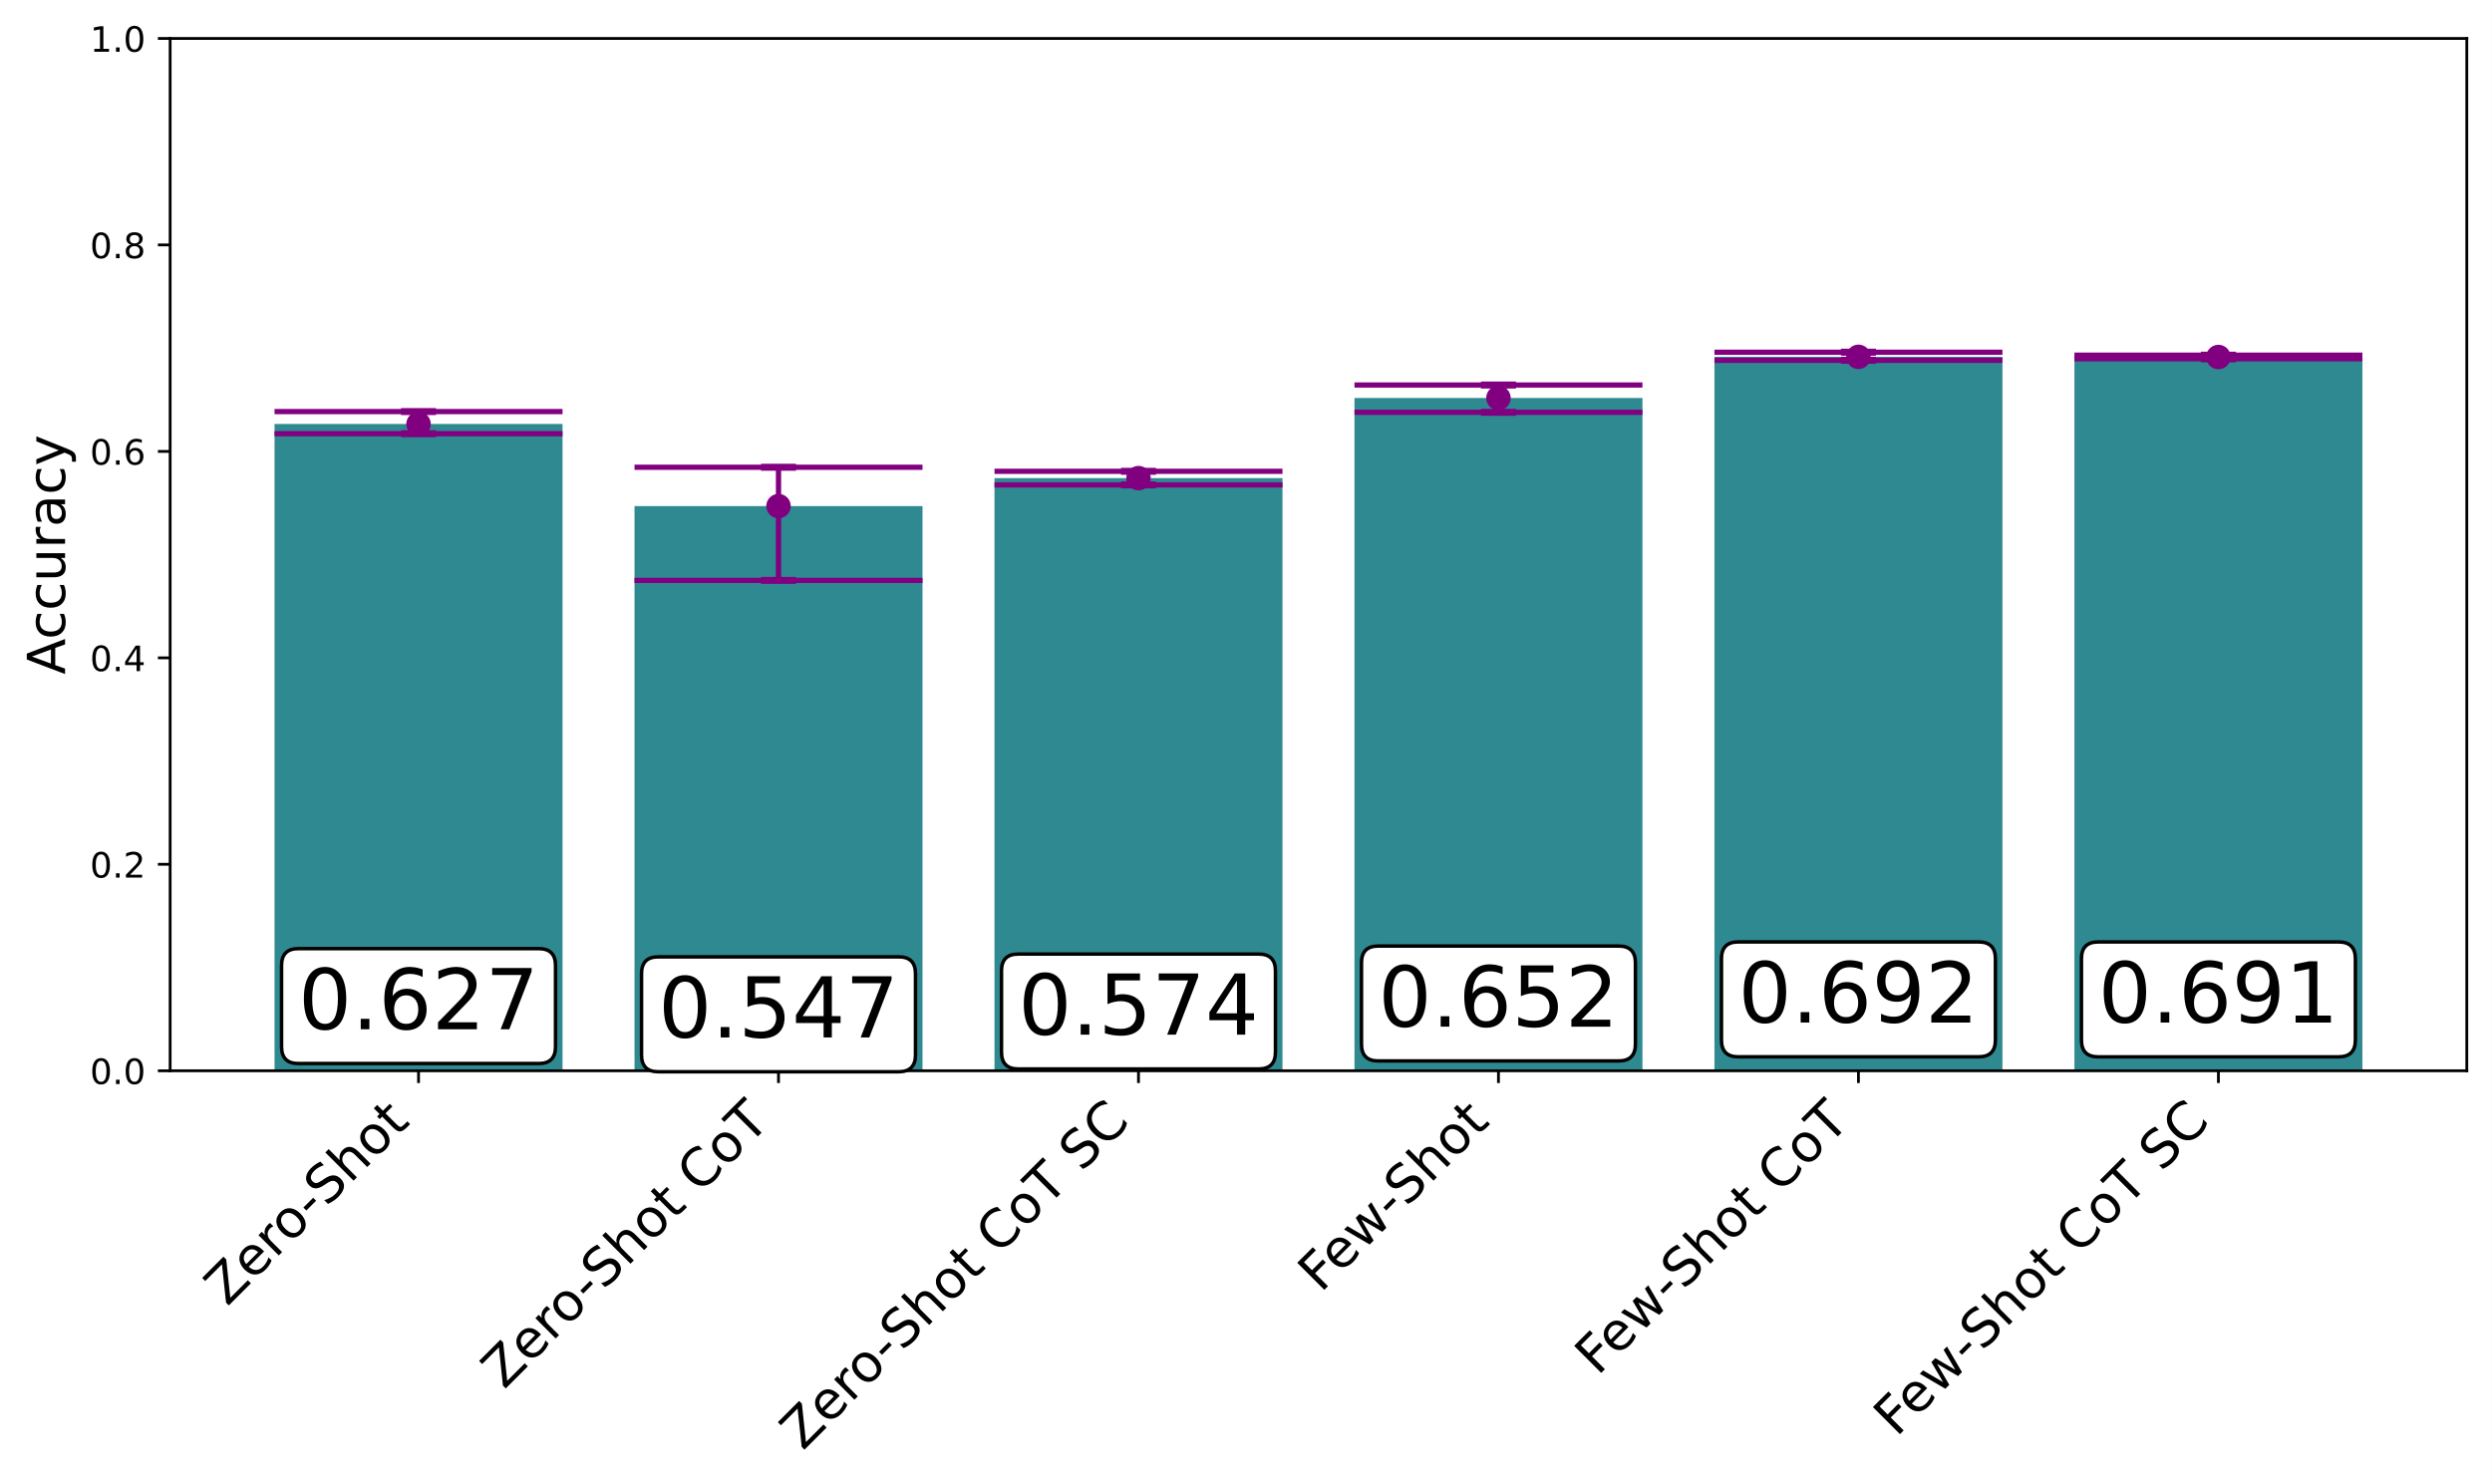 <?xml version="1.0" encoding="UTF-8"?>
<svg xmlns="http://www.w3.org/2000/svg" xmlns:xlink="http://www.w3.org/1999/xlink" width="712.127" height="424.214" viewBox="0 0 712.127 424.214">
<rect x="0" y="0" width="712.127" height="424.214" fill="#333333" stroke="none"/>
<defs>
<g>
<g id="glyph-0-0">
<path d="M -7.137 -8.328 L -1.062 -14.402 L -0.266 -13.609 L 0.902 -2.664 L 5.906 -7.668 L 6.789 -6.789 L 0.477 -0.477 L -0.316 -1.273 L -1.484 -12.219 L -6.258 -7.445 Z M -7.137 -8.328 "/>
</g>
<g id="glyph-0-1">
<path d="M 2.82 -9.102 L 3.289 -8.633 L -1.094 -4.254 C -0.391 -3.637 0.309 -3.32 1.008 -3.34 C 1.695 -3.352 2.355 -3.668 2.992 -4.305 C 3.352 -4.668 3.668 -5.07 3.926 -5.496 C 4.18 -5.918 4.391 -6.406 4.539 -6.938 L 5.441 -6.035 C 5.25 -5.547 5.016 -5.082 4.719 -4.656 C 4.422 -4.23 4.094 -3.82 3.734 -3.457 C 2.801 -2.523 1.805 -2.059 0.73 -2.047 C -0.34 -2.035 -1.336 -2.504 -2.258 -3.426 C -3.203 -4.371 -3.703 -5.379 -3.754 -6.449 C -3.797 -7.508 -3.383 -8.496 -2.516 -9.367 C -1.73 -10.152 -0.859 -10.512 0.094 -10.469 C 1.051 -10.406 1.961 -9.961 2.82 -9.102 Z M 1.59 -8.422 C 1.062 -8.93 0.5 -9.195 -0.094 -9.238 C -0.688 -9.258 -1.23 -9.035 -1.695 -8.57 C -2.227 -8.039 -2.492 -7.457 -2.516 -6.84 C -2.535 -6.227 -2.301 -5.609 -1.805 -5.027 Z M 1.59 -8.422 "/>
</g>
<g id="glyph-0-2">
<path d="M -0.551 -9.27 C -0.723 -9.227 -0.879 -9.152 -1.039 -9.059 C -1.188 -8.953 -1.348 -8.836 -1.496 -8.688 C -2.035 -8.145 -2.27 -7.551 -2.207 -6.914 C -2.152 -6.27 -1.793 -5.633 -1.137 -4.973 L 1.918 -1.918 L 0.965 -0.965 L -4.836 -6.766 L -3.883 -7.723 L -2.98 -6.82 C -3.141 -7.359 -3.141 -7.891 -2.992 -8.379 C -2.844 -8.867 -2.535 -9.344 -2.066 -9.812 C -2.004 -9.875 -1.918 -9.938 -1.836 -10.023 C -1.75 -10.086 -1.656 -10.16 -1.527 -10.246 Z M -0.551 -9.27 "/>
</g>
<g id="glyph-0-3">
<path d="M -1.887 -8.379 C -2.398 -7.871 -2.598 -7.266 -2.492 -6.566 C -2.387 -5.867 -1.992 -5.176 -1.305 -4.488 C -0.605 -3.785 0.074 -3.383 0.773 -3.277 C 1.473 -3.172 2.066 -3.383 2.59 -3.902 C 3.098 -4.414 3.309 -5.008 3.203 -5.707 C 3.098 -6.406 2.703 -7.098 2.004 -7.797 C 1.324 -8.477 0.625 -8.879 -0.074 -8.984 C -0.773 -9.09 -1.379 -8.887 -1.887 -8.379 Z M -2.695 -9.184 C -1.867 -10.012 -0.945 -10.383 0.062 -10.332 C 1.07 -10.258 2.059 -9.758 3.012 -8.805 C 3.969 -7.848 4.465 -6.863 4.527 -5.867 C 4.594 -4.848 4.211 -3.934 3.383 -3.109 C 2.547 -2.27 1.621 -1.879 0.613 -1.953 C -0.383 -2.016 -1.359 -2.523 -2.312 -3.48 C -3.266 -4.434 -3.777 -5.41 -3.852 -6.418 C -3.914 -7.414 -3.531 -8.348 -2.695 -9.184 Z M -2.695 -9.184 "/>
</g>
<g id="glyph-0-4">
<path d="M -2.812 -3.852 L -0.02 -6.641 L 0.828 -5.793 L -1.961 -3 Z M -2.812 -3.852 "/>
</g>
<g id="glyph-0-5">
<path d="M -1.805 -13.152 L -0.785 -12.133 C -1.379 -11.922 -1.887 -11.688 -2.332 -11.434 C -2.777 -11.156 -3.172 -10.871 -3.488 -10.555 C -4.062 -9.98 -4.391 -9.418 -4.488 -8.898 C -4.57 -8.367 -4.402 -7.902 -4 -7.5 C -3.66 -7.16 -3.297 -6.988 -2.918 -7.031 C -2.535 -7.055 -2.004 -7.309 -1.324 -7.773 L -0.562 -8.285 C 0.359 -8.91 1.199 -9.219 1.941 -9.219 C 2.695 -9.207 3.383 -8.898 4.008 -8.273 C 4.762 -7.52 5.07 -6.703 4.953 -5.824 C 4.824 -4.934 4.285 -4.008 3.32 -3.043 C 2.949 -2.672 2.516 -2.324 2.027 -1.984 C 1.539 -1.645 0.996 -1.336 0.391 -1.07 L -0.688 -2.152 C -0.02 -2.332 0.574 -2.566 1.094 -2.852 C 1.621 -3.129 2.078 -3.48 2.48 -3.883 C 3.074 -4.477 3.414 -5.047 3.512 -5.609 C 3.594 -6.164 3.438 -6.66 2.992 -7.105 C 2.609 -7.488 2.195 -7.668 1.75 -7.648 C 1.305 -7.625 0.766 -7.402 0.129 -6.98 L -0.637 -6.469 C -1.57 -5.832 -2.375 -5.516 -3.066 -5.504 C -3.742 -5.484 -4.371 -5.77 -4.965 -6.363 C -5.645 -7.043 -5.949 -7.816 -5.855 -8.699 C -5.77 -9.566 -5.305 -10.438 -4.453 -11.285 C -4.094 -11.645 -3.703 -11.977 -3.258 -12.293 C -2.82 -12.602 -2.332 -12.875 -1.805 -13.152 Z M -1.805 -13.152 "/>
</g>
<g id="glyph-0-6">
<path d="M 2.324 -9.324 L 5.824 -5.824 L 4.867 -4.867 L 1.398 -8.336 C 0.848 -8.887 0.328 -9.176 -0.16 -9.238 C -0.648 -9.301 -1.102 -9.121 -1.527 -8.699 C -2.047 -8.176 -2.281 -7.605 -2.25 -6.98 C -2.215 -6.352 -1.918 -5.758 -1.359 -5.195 L 1.918 -1.918 L 0.965 -0.965 L -7.098 -9.027 L -6.141 -9.98 L -2.98 -6.82 C -3.098 -7.383 -3.098 -7.914 -2.949 -8.402 C -2.812 -8.879 -2.547 -9.332 -2.141 -9.738 C -1.484 -10.395 -0.766 -10.691 -0.012 -10.617 C 0.742 -10.543 1.527 -10.117 2.324 -9.324 Z M 2.324 -9.324 "/>
</g>
<g id="glyph-0-7">
<path d="M -5.504 -9.387 L -3.859 -7.742 L -1.898 -9.703 L -1.156 -8.961 L -3.117 -7 L 0.031 -3.852 C 0.508 -3.371 0.879 -3.129 1.137 -3.129 C 1.398 -3.117 1.73 -3.32 2.133 -3.723 L 3.109 -4.699 L 3.902 -3.902 L 2.926 -2.926 C 2.184 -2.184 1.539 -1.812 0.988 -1.812 C 0.434 -1.812 -0.203 -2.176 -0.922 -2.895 L -4.074 -6.047 L -4.773 -5.348 L -5.516 -6.09 L -4.816 -6.789 L -6.461 -8.434 Z M -5.504 -9.387 "/>
</g>
<g id="glyph-0-8">
</g>
<g id="glyph-0-9">
<path d="M -0.309 -13.969 L 0.797 -12.867 C 0.117 -12.824 -0.5 -12.695 -1.07 -12.461 C -1.633 -12.219 -2.133 -11.891 -2.578 -11.445 C -3.469 -10.555 -3.871 -9.598 -3.797 -8.59 C -3.723 -7.582 -3.184 -6.574 -2.164 -5.559 C -1.145 -4.539 -0.129 -3.988 0.879 -3.914 C 1.887 -3.84 2.832 -4.254 3.723 -5.145 C 4.168 -5.59 4.508 -6.078 4.742 -6.648 C 4.984 -7.211 5.113 -7.828 5.145 -8.516 L 6.238 -7.426 C 6.121 -6.801 5.906 -6.227 5.621 -5.707 C 5.336 -5.188 4.965 -4.688 4.508 -4.23 C 3.34 -3.066 2.066 -2.492 0.68 -2.523 C -0.711 -2.555 -2.016 -3.203 -3.266 -4.453 C -4.508 -5.695 -5.156 -7 -5.195 -8.402 C -5.23 -9.789 -4.668 -11.074 -3.5 -12.238 C -3.035 -12.707 -2.535 -13.078 -2.016 -13.363 C -1.484 -13.641 -0.914 -13.852 -0.309 -13.969 Z M -0.309 -13.969 "/>
</g>
<g id="glyph-0-10">
<path d="M -7.754 -7.711 L -1.219 -14.246 L -0.34 -13.363 L -3.086 -10.617 L 3.766 -3.766 L 2.715 -2.715 L -4.137 -9.566 L -6.875 -6.832 Z M -7.754 -7.711 "/>
</g>
<g id="glyph-0-11">
<path d="M -6.691 -8.773 L -2.25 -13.215 L -1.367 -12.336 L -4.762 -8.941 L -2.48 -6.66 L 0.582 -9.727 L 1.465 -8.848 L -1.602 -5.781 L 2.09 -2.09 L 1.039 -1.039 Z M -6.691 -8.773 "/>
</g>
<g id="glyph-0-12">
<path d="M -5.355 -6.246 L -4.402 -7.203 L 1.316 -3.859 L -2.027 -9.578 L -0.902 -10.703 L 4.816 -7.359 L 1.473 -13.078 L 2.43 -14.031 L 6.715 -6.715 L 5.59 -5.59 L -0.414 -9.09 L 3.086 -3.086 L 1.961 -1.961 Z M -5.355 -6.246 "/>
</g>
<g id="glyph-1-0">
<path d="M 3.18 -6.641 C 2.672 -6.641 2.289 -6.391 2.031 -5.891 C 1.77 -5.391 1.648 -4.641 1.648 -3.641 C 1.648 -2.641 1.77 -1.891 2.031 -1.391 C 2.289 -0.891 2.672 -0.641 3.18 -0.641 C 3.691 -0.641 4.07 -0.891 4.328 -1.391 C 4.578 -1.891 4.711 -2.641 4.711 -3.641 C 4.711 -4.641 4.578 -5.391 4.328 -5.891 C 4.07 -6.391 3.691 -6.641 3.18 -6.641 Z M 3.18 -7.422 C 3.988 -7.422 4.609 -7.09 5.051 -6.449 C 5.48 -5.801 5.699 -4.859 5.699 -3.641 C 5.699 -2.41 5.48 -1.469 5.051 -0.828 C 4.609 -0.191 3.988 0.129 3.172 0.129 C 2.352 0.129 1.73 -0.191 1.301 -0.828 C 0.871 -1.469 0.66 -2.41 0.66 -3.641 C 0.66 -4.859 0.871 -5.801 1.301 -6.449 C 1.73 -7.09 2.359 -7.422 3.18 -7.422 Z M 3.18 -7.422 "/>
</g>
<g id="glyph-1-1">
<path d="M 1.07 -1.238 L 2.102 -1.238 L 2.102 0 L 1.07 0 Z M 1.07 -1.238 "/>
</g>
<g id="glyph-1-2">
<path d="M 1.922 -0.828 L 5.359 -0.828 L 5.359 0 L 0.73 0 L 0.73 -0.828 C 1.102 -1.211 1.609 -1.73 2.262 -2.391 C 2.898 -3.039 3.309 -3.461 3.48 -3.648 C 3.801 -4 4.02 -4.301 4.141 -4.551 C 4.262 -4.789 4.328 -5.039 4.328 -5.281 C 4.328 -5.66 4.191 -5.98 3.922 -6.219 C 3.648 -6.461 3.301 -6.59 2.859 -6.59 C 2.551 -6.59 2.219 -6.531 1.879 -6.43 C 1.539 -6.32 1.172 -6.16 0.781 -5.941 L 0.781 -6.941 C 1.18 -7.102 1.551 -7.219 1.891 -7.301 C 2.23 -7.379 2.551 -7.422 2.84 -7.422 C 3.59 -7.422 4.191 -7.23 4.641 -6.852 C 5.09 -6.469 5.32 -5.969 5.32 -5.34 C 5.32 -5.039 5.262 -4.75 5.148 -4.488 C 5.039 -4.219 4.84 -3.898 4.539 -3.539 C 4.461 -3.441 4.199 -3.172 3.762 -2.719 C 3.32 -2.27 2.711 -1.641 1.922 -0.828 Z M 1.922 -0.828 "/>
</g>
<g id="glyph-1-3">
<path d="M 3.781 -6.43 L 1.289 -2.539 L 3.781 -2.539 Z M 3.52 -7.289 L 4.762 -7.289 L 4.762 -2.539 L 5.801 -2.539 L 5.801 -1.719 L 4.762 -1.719 L 4.762 0 L 3.781 0 L 3.781 -1.719 L 0.488 -1.719 L 0.488 -2.672 Z M 3.52 -7.289 "/>
</g>
<g id="glyph-1-4">
<path d="M 3.301 -4.039 C 2.859 -4.039 2.512 -3.879 2.25 -3.578 C 1.988 -3.281 1.859 -2.859 1.859 -2.34 C 1.859 -1.809 1.988 -1.391 2.25 -1.09 C 2.512 -0.789 2.859 -0.641 3.301 -0.641 C 3.738 -0.641 4.09 -0.789 4.352 -1.09 C 4.609 -1.391 4.738 -1.809 4.738 -2.34 C 4.738 -2.859 4.609 -3.281 4.352 -3.578 C 4.09 -3.879 3.738 -4.039 3.301 -4.039 Z M 5.262 -7.129 L 5.262 -6.23 C 5.012 -6.352 4.762 -6.441 4.512 -6.5 C 4.25 -6.559 4 -6.59 3.762 -6.59 C 3.102 -6.59 2.602 -6.371 2.262 -5.93 C 1.922 -5.488 1.719 -4.82 1.68 -3.941 C 1.871 -4.219 2.109 -4.441 2.398 -4.59 C 2.691 -4.738 3.012 -4.82 3.359 -4.82 C 4.09 -4.82 4.672 -4.59 5.09 -4.148 C 5.512 -3.711 5.73 -3.102 5.73 -2.34 C 5.73 -1.59 5.5 -0.988 5.059 -0.539 C 4.621 -0.09 4.031 0.129 3.301 0.129 C 2.461 0.129 1.809 -0.191 1.371 -0.828 C 0.922 -1.469 0.699 -2.41 0.699 -3.641 C 0.699 -4.789 0.969 -5.711 1.52 -6.391 C 2.059 -7.07 2.801 -7.422 3.719 -7.422 C 3.961 -7.422 4.211 -7.391 4.469 -7.352 C 4.719 -7.301 4.98 -7.23 5.262 -7.129 Z M 5.262 -7.129 "/>
</g>
<g id="glyph-1-5">
<path d="M 3.18 -3.461 C 2.711 -3.461 2.34 -3.328 2.07 -3.078 C 1.801 -2.828 1.672 -2.488 1.672 -2.051 C 1.672 -1.609 1.801 -1.262 2.07 -1.012 C 2.34 -0.762 2.711 -0.641 3.18 -0.641 C 3.641 -0.641 4.012 -0.762 4.281 -1.02 C 4.551 -1.27 4.691 -1.609 4.691 -2.051 C 4.691 -2.488 4.551 -2.828 4.289 -3.078 C 4.02 -3.328 3.648 -3.461 3.18 -3.461 Z M 2.191 -3.879 C 1.77 -3.98 1.441 -4.18 1.199 -4.469 C 0.961 -4.762 0.852 -5.109 0.852 -5.531 C 0.852 -6.109 1.051 -6.57 1.469 -6.91 C 1.879 -7.25 2.449 -7.422 3.18 -7.422 C 3.898 -7.422 4.469 -7.25 4.891 -6.91 C 5.301 -6.57 5.512 -6.109 5.512 -5.531 C 5.512 -5.109 5.391 -4.762 5.148 -4.469 C 4.91 -4.18 4.59 -3.98 4.172 -3.879 C 4.641 -3.77 5.012 -3.551 5.281 -3.23 C 5.539 -2.91 5.68 -2.512 5.68 -2.051 C 5.68 -1.34 5.461 -0.801 5.031 -0.43 C 4.59 -0.051 3.969 0.129 3.172 0.129 C 2.371 0.129 1.75 -0.051 1.32 -0.43 C 0.891 -0.801 0.68 -1.34 0.68 -2.051 C 0.68 -2.512 0.809 -2.91 1.078 -3.23 C 1.34 -3.551 1.711 -3.77 2.191 -3.879 Z M 1.828 -5.441 C 1.828 -5.059 1.941 -4.762 2.18 -4.551 C 2.422 -4.34 2.75 -4.238 3.18 -4.238 C 3.602 -4.238 3.93 -4.34 4.172 -4.551 C 4.41 -4.762 4.531 -5.059 4.531 -5.441 C 4.531 -5.82 4.41 -6.109 4.172 -6.32 C 3.93 -6.531 3.602 -6.641 3.18 -6.641 C 2.75 -6.641 2.422 -6.531 2.18 -6.32 C 1.941 -6.109 1.828 -5.82 1.828 -5.441 Z M 1.828 -5.441 "/>
</g>
<g id="glyph-1-6">
<path d="M 1.238 -0.828 L 2.852 -0.828 L 2.852 -6.391 L 1.102 -6.039 L 1.102 -6.941 L 2.84 -7.289 L 3.828 -7.289 L 3.828 -0.828 L 5.441 -0.828 L 5.441 0 L 1.238 0 Z M 1.238 -0.828 "/>
</g>
<g id="glyph-2-0">
<path d="M -9.48 -5.129 L -4.035 -3.121 L -4.035 -7.141 Z M -10.934 -4.289 L -10.934 -5.969 L 0 -10.141 L 0 -8.594 L -2.805 -7.605 L -2.805 -2.672 L 0 -1.68 L 0 -0.121 Z M -10.934 -4.289 "/>
</g>
<g id="glyph-2-1">
<path d="M -7.891 -7.32 L -6.629 -7.32 C -6.84 -6.93 -6.988 -6.555 -7.094 -6.164 C -7.199 -5.773 -7.262 -5.398 -7.262 -5.012 C -7.262 -4.141 -6.977 -3.449 -6.422 -2.969 C -5.863 -2.488 -5.086 -2.25 -4.094 -2.25 C -3.09 -2.25 -2.309 -2.488 -1.754 -2.969 C -1.199 -3.449 -0.93 -4.141 -0.93 -5.012 C -0.93 -5.398 -0.977 -5.773 -1.078 -6.164 C -1.184 -6.555 -1.352 -6.93 -1.559 -7.32 L -0.316 -7.32 C -0.137 -6.93 0 -6.539 0.074 -6.148 C 0.148 -5.746 0.195 -5.309 0.195 -4.859 C 0.195 -3.629 -0.18 -2.641 -0.961 -1.922 C -1.727 -1.184 -2.773 -0.824 -4.094 -0.824 C -5.43 -0.824 -6.48 -1.184 -7.246 -1.922 C -8.012 -2.656 -8.398 -3.66 -8.398 -4.949 C -8.398 -5.371 -8.355 -5.773 -8.266 -6.164 C -8.176 -6.555 -8.055 -6.945 -7.891 -7.32 Z M -7.891 -7.32 "/>
</g>
<g id="glyph-2-2">
<path d="M -3.238 -1.273 L -8.203 -1.273 L -8.203 -2.625 L -3.285 -2.625 C -2.504 -2.625 -1.934 -2.773 -1.547 -3.074 C -1.156 -3.375 -0.961 -3.824 -0.961 -4.441 C -0.961 -5.16 -1.184 -5.746 -1.648 -6.164 C -2.113 -6.586 -2.746 -6.797 -3.555 -6.797 L -8.203 -6.797 L -8.203 -8.145 L 0 -8.145 L 0 -6.797 L -1.262 -6.797 C -0.75 -6.465 -0.391 -6.074 -0.148 -5.656 C 0.074 -5.219 0.195 -4.727 0.195 -4.156 C 0.195 -3.211 -0.09 -2.488 -0.676 -2.012 C -1.246 -1.516 -2.102 -1.273 -3.238 -1.273 Z M -8.398 -4.664 Z M -8.398 -4.664 "/>
</g>
<g id="glyph-2-3">
<path d="M -6.945 -6.164 C -7.035 -6.016 -7.094 -5.852 -7.141 -5.672 C -7.172 -5.488 -7.199 -5.297 -7.199 -5.086 C -7.199 -4.32 -6.945 -3.734 -6.449 -3.328 C -5.953 -2.91 -5.25 -2.715 -4.32 -2.715 L 0 -2.715 L 0 -1.363 L -8.203 -1.363 L -8.203 -2.715 L -6.93 -2.715 C -7.426 -2.984 -7.801 -3.359 -8.039 -3.809 C -8.281 -4.262 -8.398 -4.816 -8.398 -5.477 C -8.398 -5.566 -8.387 -5.672 -8.387 -5.789 C -8.371 -5.895 -8.355 -6.016 -8.324 -6.164 Z M -6.945 -6.164 "/>
</g>
<g id="glyph-2-4">
<path d="M -4.125 -5.145 C -4.125 -4.051 -3.988 -3.301 -3.75 -2.879 C -3.496 -2.461 -3.074 -2.25 -2.477 -2.25 C -1.996 -2.25 -1.605 -2.398 -1.336 -2.715 C -1.051 -3.031 -0.914 -3.465 -0.914 -4.004 C -0.914 -4.754 -1.172 -5.355 -1.711 -5.805 C -2.234 -6.254 -2.941 -6.48 -3.824 -6.48 L -4.125 -6.48 Z M -4.68 -7.828 L 0 -7.828 L 0 -6.48 L -1.246 -6.48 C -0.734 -6.164 -0.375 -5.773 -0.148 -5.324 C 0.074 -4.875 0.195 -4.305 0.195 -3.645 C 0.195 -2.805 -0.031 -2.129 -0.496 -1.637 C -0.961 -1.141 -1.59 -0.898 -2.387 -0.898 C -3.301 -0.898 -3.988 -1.199 -4.469 -1.828 C -4.934 -2.445 -5.176 -3.359 -5.176 -4.59 L -5.176 -6.48 L -5.309 -6.48 C -5.926 -6.48 -6.406 -6.27 -6.75 -5.863 C -7.078 -5.461 -7.262 -4.891 -7.262 -4.156 C -7.262 -3.676 -7.199 -3.227 -7.078 -2.773 C -6.961 -2.324 -6.797 -1.906 -6.586 -1.5 L -7.828 -1.5 C -8.012 -1.98 -8.16 -2.461 -8.25 -2.926 C -8.34 -3.391 -8.398 -3.84 -8.398 -4.289 C -8.398 -5.477 -8.086 -6.359 -7.469 -6.945 C -6.855 -7.531 -5.926 -7.828 -4.68 -7.828 Z M -4.68 -7.828 "/>
</g>
<g id="glyph-2-5">
<path d="M 0.75 -4.828 C 1.711 -4.441 2.355 -4.066 2.656 -3.703 C 2.953 -3.344 3.105 -2.863 3.105 -2.266 L 3.105 -1.184 L 1.98 -1.184 L 1.98 -1.98 C 1.98 -2.34 1.891 -2.625 1.711 -2.836 C 1.531 -3.047 1.125 -3.27 0.465 -3.523 L -0.137 -3.766 L -8.203 -0.449 L -8.203 -1.875 L -1.785 -4.441 L -8.203 -7.004 L -8.203 -8.43 Z M 0.75 -4.828 "/>
</g>
<g id="glyph-3-0">
<path d="M 7.633 -15.938 C 6.406 -15.938 5.496 -15.336 4.871 -14.137 C 4.246 -12.938 3.961 -11.137 3.961 -8.734 C 3.961 -6.336 4.246 -4.535 4.871 -3.336 C 5.496 -2.137 6.406 -1.535 7.633 -1.535 C 8.855 -1.535 9.77 -2.137 10.391 -3.336 C 10.992 -4.535 11.305 -6.336 11.305 -8.734 C 11.305 -11.137 10.992 -12.938 10.391 -14.137 C 9.77 -15.336 8.855 -15.938 7.633 -15.938 Z M 7.633 -17.809 C 9.574 -17.809 11.062 -17.016 12.121 -15.48 C 13.152 -13.922 13.68 -11.664 13.68 -8.734 C 13.68 -5.785 13.152 -3.527 12.121 -1.992 C 11.062 -0.457 9.574 0.312 7.609 0.312 C 5.641 0.312 4.152 -0.457 3.121 -1.992 C 2.09 -3.527 1.586 -5.785 1.586 -8.734 C 1.586 -11.664 2.09 -13.922 3.121 -15.48 C 4.152 -17.016 5.664 -17.809 7.633 -17.809 Z M 7.633 -17.809 "/>
</g>
<g id="glyph-3-1">
<path d="M 2.566 -2.977 L 5.039 -2.977 L 5.039 0 L 2.566 0 Z M 2.566 -2.977 "/>
</g>
<g id="glyph-3-2">
<path d="M 7.922 -9.695 C 6.863 -9.695 6.023 -9.312 5.398 -8.594 C 4.777 -7.871 4.465 -6.863 4.465 -5.617 C 4.465 -4.344 4.777 -3.336 5.398 -2.617 C 6.023 -1.895 6.863 -1.535 7.922 -1.535 C 8.977 -1.535 9.816 -1.895 10.441 -2.617 C 11.062 -3.336 11.375 -4.344 11.375 -5.617 C 11.375 -6.863 11.062 -7.871 10.441 -8.594 C 9.816 -9.312 8.977 -9.695 7.922 -9.695 Z M 12.625 -17.113 L 12.625 -14.953 C 12.023 -15.238 11.426 -15.457 10.824 -15.602 C 10.199 -15.742 9.602 -15.816 9.023 -15.816 C 7.441 -15.816 6.238 -15.289 5.426 -14.23 C 4.609 -13.176 4.129 -11.566 4.031 -9.457 C 4.488 -10.129 5.062 -10.656 5.762 -11.016 C 6.457 -11.375 7.223 -11.566 8.062 -11.566 C 9.816 -11.566 11.207 -11.016 12.215 -9.961 C 13.223 -8.902 13.754 -7.441 13.754 -5.617 C 13.754 -3.816 13.199 -2.375 12.145 -1.297 C 11.09 -0.215 9.672 0.312 7.922 0.312 C 5.902 0.312 4.344 -0.457 3.289 -1.992 C 2.207 -3.527 1.68 -5.785 1.68 -8.734 C 1.68 -11.496 2.328 -13.703 3.648 -15.336 C 4.945 -16.969 6.719 -17.809 8.93 -17.809 C 9.504 -17.809 10.105 -17.734 10.727 -17.641 C 11.328 -17.52 11.953 -17.352 12.625 -17.113 Z M 12.625 -17.113 "/>
</g>
<g id="glyph-3-3">
<path d="M 4.609 -1.992 L 12.863 -1.992 L 12.863 0 L 1.754 0 L 1.754 -1.992 C 2.641 -2.902 3.863 -4.152 5.426 -5.734 C 6.961 -7.297 7.945 -8.305 8.352 -8.762 C 9.121 -9.602 9.648 -10.32 9.938 -10.922 C 10.223 -11.496 10.391 -12.098 10.391 -12.672 C 10.391 -13.586 10.055 -14.352 9.406 -14.93 C 8.762 -15.504 7.922 -15.816 6.863 -15.816 C 6.121 -15.816 5.328 -15.672 4.512 -15.434 C 3.695 -15.168 2.809 -14.785 1.871 -14.258 L 1.871 -16.656 C 2.832 -17.039 3.719 -17.328 4.535 -17.52 C 5.352 -17.711 6.121 -17.809 6.816 -17.809 C 8.617 -17.809 10.055 -17.352 11.137 -16.441 C 12.215 -15.527 12.77 -14.328 12.77 -12.816 C 12.77 -12.098 12.625 -11.398 12.359 -10.777 C 12.098 -10.129 11.617 -9.359 10.895 -8.496 C 10.703 -8.258 10.078 -7.609 9.023 -6.527 C 7.969 -5.449 6.504 -3.938 4.609 -1.992 Z M 4.609 -1.992 "/>
</g>
<g id="glyph-3-4">
<path d="M 1.969 -17.496 L 13.223 -17.496 L 13.223 -16.488 L 6.863 0 L 4.391 0 L 10.367 -15.504 L 1.969 -15.504 Z M 1.969 -17.496 "/>
</g>
<g id="glyph-3-5">
<path d="M 2.594 -17.496 L 11.879 -17.496 L 11.879 -15.504 L 4.754 -15.504 L 4.754 -11.207 C 5.09 -11.328 5.449 -11.426 5.785 -11.473 C 6.121 -11.52 6.48 -11.566 6.816 -11.566 C 8.762 -11.566 10.297 -11.016 11.449 -9.961 C 12.602 -8.879 13.176 -7.441 13.176 -5.617 C 13.176 -3.719 12.574 -2.258 11.398 -1.223 C 10.223 -0.191 8.566 0.312 6.457 0.312 C 5.711 0.312 4.969 0.238 4.199 0.145 C 3.434 0.023 2.664 -0.145 1.848 -0.406 L 1.848 -2.785 C 2.543 -2.398 3.266 -2.113 4.031 -1.922 C 4.777 -1.727 5.566 -1.656 6.406 -1.656 C 7.754 -1.656 8.832 -1.992 9.625 -2.711 C 10.391 -3.434 10.801 -4.391 10.801 -5.617 C 10.801 -6.816 10.391 -7.777 9.625 -8.496 C 8.832 -9.215 7.754 -9.574 6.406 -9.574 C 5.785 -9.574 5.137 -9.504 4.512 -9.359 C 3.887 -9.215 3.238 -9 2.594 -8.711 Z M 2.594 -17.496 "/>
</g>
<g id="glyph-3-6">
<path d="M 9.07 -15.434 L 3.098 -6.098 L 9.07 -6.098 Z M 8.449 -17.496 L 11.426 -17.496 L 11.426 -6.098 L 13.922 -6.098 L 13.922 -4.129 L 11.426 -4.129 L 11.426 0 L 9.07 0 L 9.07 -4.129 L 1.176 -4.129 L 1.176 -6.406 Z M 8.449 -17.496 "/>
</g>
<g id="glyph-3-7">
<path d="M 2.641 -0.359 L 2.641 -2.52 C 3.215 -2.23 3.816 -2.016 4.441 -1.871 C 5.039 -1.727 5.641 -1.656 6.238 -1.656 C 7.777 -1.656 8.977 -2.16 9.793 -3.215 C 10.609 -4.273 11.09 -5.855 11.23 -8.016 C 10.754 -7.344 10.176 -6.816 9.504 -6.457 C 8.809 -6.098 8.039 -5.93 7.199 -5.93 C 5.426 -5.93 4.031 -6.457 3.023 -7.512 C 2.016 -8.566 1.512 -10.008 1.512 -11.855 C 1.512 -13.633 2.039 -15.07 3.098 -16.176 C 4.152 -17.258 5.566 -17.809 7.344 -17.809 C 9.359 -17.809 10.922 -17.016 11.977 -15.48 C 13.031 -13.922 13.586 -11.664 13.586 -8.734 C 13.586 -5.953 12.91 -3.77 11.617 -2.137 C 10.297 -0.504 8.543 0.312 6.336 0.312 C 5.734 0.312 5.137 0.238 4.535 0.145 C 3.91 0.047 3.289 -0.121 2.641 -0.359 Z M 7.344 -7.777 C 8.398 -7.777 9.238 -8.137 9.863 -8.855 C 10.488 -9.574 10.801 -10.586 10.801 -11.855 C 10.801 -13.105 10.488 -14.113 9.863 -14.832 C 9.238 -15.551 8.398 -15.938 7.344 -15.938 C 6.289 -15.938 5.449 -15.551 4.824 -14.832 C 4.199 -14.113 3.887 -13.105 3.887 -11.855 C 3.887 -10.586 4.199 -9.574 4.824 -8.855 C 5.449 -8.137 6.289 -7.777 7.344 -7.777 Z M 7.344 -7.777 "/>
</g>
<g id="glyph-3-8">
<path d="M 2.977 -1.992 L 6.84 -1.992 L 6.84 -15.336 L 2.641 -14.496 L 2.641 -16.656 L 6.816 -17.496 L 9.191 -17.496 L 9.191 -1.992 L 13.055 -1.992 L 13.055 0 L 2.977 0 Z M 2.977 -1.992 "/>
</g>
</g>
<clipPath id="clip-0">
<path clip-rule="nonzero" d="M 0 0 L 712.125 0 L 712.125 424.215 L 0 424.215 Z M 0 0 "/>
</clipPath>
<clipPath id="clip-1">
<path clip-rule="nonzero" d="M 78 121 L 161 121 L 161 306.035 L 78 306.035 Z M 78 121 "/>
</clipPath>
<clipPath id="clip-2">
<path clip-rule="nonzero" d="M 181 144 L 264 144 L 264 306.035 L 181 306.035 Z M 181 144 "/>
</clipPath>
<clipPath id="clip-3">
<path clip-rule="nonzero" d="M 284 136 L 367 136 L 367 306.035 L 284 306.035 Z M 284 136 "/>
</clipPath>
<clipPath id="clip-4">
<path clip-rule="nonzero" d="M 387 113 L 470 113 L 470 306.035 L 387 306.035 Z M 387 113 "/>
</clipPath>
<clipPath id="clip-5">
<path clip-rule="nonzero" d="M 489 101 L 573 101 L 573 306.035 L 489 306.035 Z M 489 101 "/>
</clipPath>
<clipPath id="clip-6">
<path clip-rule="nonzero" d="M 592 102 L 676 102 L 676 306.035 L 592 306.035 Z M 592 102 "/>
</clipPath>
</defs>
<g clip-path="url(#clip-0)">
<path fill-rule="nonzero" fill="rgb(100%, 100%, 100%)" fill-opacity="1" d="M 0 424.215 L 712.125 424.215 L 712.125 0 L 0 0 Z M 0 424.215 "/>
</g>
<path fill-rule="nonzero" fill="rgb(100%, 100%, 100%)" fill-opacity="1" d="M 48.621 306.035 L 704.926 306.035 L 704.926 10.996 L 48.621 10.996 Z M 48.621 306.035 "/>
<g clip-path="url(#clip-1)">
<path fill-rule="nonzero" fill="rgb(18.039%, 53.725%, 56.862%)" fill-opacity="1" d="M 78.453 306.035 L 160.75 306.035 L 160.75 121.18 L 78.453 121.18 Z M 78.453 306.035 "/>
</g>
<g clip-path="url(#clip-2)">
<path fill-rule="nonzero" fill="rgb(18.039%, 53.725%, 56.862%)" fill-opacity="1" d="M 181.324 306.035 L 263.617 306.035 L 263.617 144.648 L 181.324 144.648 Z M 181.324 306.035 "/>
</g>
<g clip-path="url(#clip-3)">
<path fill-rule="nonzero" fill="rgb(18.039%, 53.725%, 56.862%)" fill-opacity="1" d="M 284.191 306.035 L 366.488 306.035 L 366.488 136.652 L 284.191 136.652 Z M 284.191 306.035 "/>
</g>
<g clip-path="url(#clip-4)">
<path fill-rule="nonzero" fill="rgb(18.039%, 53.725%, 56.862%)" fill-opacity="1" d="M 387.062 306.035 L 469.355 306.035 L 469.355 113.75 L 387.062 113.75 Z M 387.062 306.035 "/>
</g>
<g clip-path="url(#clip-5)">
<path fill-rule="nonzero" fill="rgb(18.039%, 53.725%, 56.862%)" fill-opacity="1" d="M 489.93 306.035 L 572.227 306.035 L 572.227 101.984 L 489.93 101.984 Z M 489.93 306.035 "/>
</g>
<g clip-path="url(#clip-6)">
<path fill-rule="nonzero" fill="rgb(18.039%, 53.725%, 56.862%)" fill-opacity="1" d="M 592.801 306.035 L 675.094 306.035 L 675.094 102.039 L 592.801 102.039 Z M 592.801 306.035 "/>
</g>
<path fill="none" stroke-width="0.8" stroke-linecap="butt" stroke-linejoin="round" stroke="rgb(0%, 0%, 0%)" stroke-opacity="1" stroke-miterlimit="10" d="M 119.602 118.179 L 119.602 114.679 " transform="matrix(1, 0, 0, -1, 0, 424.214)"/>
<g fill="rgb(0%, 0%, 0%)" fill-opacity="1">
<use xlink:href="#glyph-0-0" x="64.911" y="373.571"/>
<use xlink:href="#glyph-0-1" x="72.177" y="366.306"/>
<use xlink:href="#glyph-0-2" x="78.7" y="359.782"/>
</g>
<g fill="rgb(0%, 0%, 0%)" fill-opacity="1">
<use xlink:href="#glyph-0-3" x="82.827" y="355.655"/>
</g>
<g fill="rgb(0%, 0%, 0%)" fill-opacity="1">
<use xlink:href="#glyph-0-4" x="89.506" y="348.976"/>
<use xlink:href="#glyph-0-5" x="93.335" y="345.147"/>
<use xlink:href="#glyph-0-6" x="100.07" y="338.412"/>
<use xlink:href="#glyph-0-3" x="106.795" y="331.687"/>
<use xlink:href="#glyph-0-7" x="113.286" y="325.196"/>
</g>
<path fill="none" stroke-width="0.8" stroke-linecap="butt" stroke-linejoin="round" stroke="rgb(0%, 0%, 0%)" stroke-opacity="1" stroke-miterlimit="10" d="M 222.469 118.179 L 222.469 114.679 " transform="matrix(1, 0, 0, -1, 0, 424.214)"/>
<g fill="rgb(0%, 0%, 0%)" fill-opacity="1">
<use xlink:href="#glyph-0-0" x="144.048" y="397.303"/>
<use xlink:href="#glyph-0-1" x="151.314" y="390.038"/>
<use xlink:href="#glyph-0-2" x="157.837" y="383.515"/>
</g>
<g fill="rgb(0%, 0%, 0%)" fill-opacity="1">
<use xlink:href="#glyph-0-3" x="161.964" y="379.387"/>
</g>
<g fill="rgb(0%, 0%, 0%)" fill-opacity="1">
<use xlink:href="#glyph-0-4" x="168.643" y="372.708"/>
<use xlink:href="#glyph-0-5" x="172.472" y="368.879"/>
<use xlink:href="#glyph-0-6" x="179.207" y="362.144"/>
<use xlink:href="#glyph-0-3" x="185.932" y="355.42"/>
<use xlink:href="#glyph-0-7" x="192.423" y="348.928"/>
<use xlink:href="#glyph-0-8" x="196.581" y="344.771"/>
<use xlink:href="#glyph-0-9" x="199.954" y="341.398"/>
<use xlink:href="#glyph-0-3" x="207.357" y="333.994"/>
<use xlink:href="#glyph-0-10" x="213.848" y="327.503"/>
</g>
<path fill="none" stroke-width="0.8" stroke-linecap="butt" stroke-linejoin="round" stroke="rgb(0%, 0%, 0%)" stroke-opacity="1" stroke-miterlimit="10" d="M 325.34 118.179 L 325.34 114.679 " transform="matrix(1, 0, 0, -1, 0, 424.214)"/>
<g fill="rgb(0%, 0%, 0%)" fill-opacity="1">
<use xlink:href="#glyph-0-0" x="229.416" y="414.804"/>
<use xlink:href="#glyph-0-1" x="236.682" y="407.539"/>
<use xlink:href="#glyph-0-2" x="243.205" y="401.016"/>
</g>
<g fill="rgb(0%, 0%, 0%)" fill-opacity="1">
<use xlink:href="#glyph-0-3" x="247.332" y="396.888"/>
</g>
<g fill="rgb(0%, 0%, 0%)" fill-opacity="1">
<use xlink:href="#glyph-0-4" x="254.011" y="390.209"/>
<use xlink:href="#glyph-0-5" x="257.84" y="386.38"/>
<use xlink:href="#glyph-0-6" x="264.575" y="379.645"/>
<use xlink:href="#glyph-0-3" x="271.3" y="372.921"/>
<use xlink:href="#glyph-0-7" x="277.791" y="366.429"/>
<use xlink:href="#glyph-0-8" x="281.949" y="362.271"/>
<use xlink:href="#glyph-0-9" x="285.322" y="358.899"/>
<use xlink:href="#glyph-0-3" x="292.725" y="351.495"/>
<use xlink:href="#glyph-0-10" x="299.217" y="345.004"/>
<use xlink:href="#glyph-0-8" x="305.697" y="338.523"/>
<use xlink:href="#glyph-0-5" x="309.07" y="335.15"/>
<use xlink:href="#glyph-0-9" x="315.805" y="328.415"/>
</g>
<path fill="none" stroke-width="0.8" stroke-linecap="butt" stroke-linejoin="round" stroke="rgb(0%, 0%, 0%)" stroke-opacity="1" stroke-miterlimit="10" d="M 428.207 118.179 L 428.207 114.679 " transform="matrix(1, 0, 0, -1, 0, 424.214)"/>
<g fill="rgb(0%, 0%, 0%)" fill-opacity="1">
<use xlink:href="#glyph-0-11" x="377.397" y="369.693"/>
</g>
<g fill="rgb(0%, 0%, 0%)" fill-opacity="1">
<use xlink:href="#glyph-0-1" x="382.921" y="364.169"/>
<use xlink:href="#glyph-0-12" x="389.444" y="357.646"/>
<use xlink:href="#glyph-0-4" x="398.12" y="348.969"/>
<use xlink:href="#glyph-0-5" x="401.949" y="345.141"/>
<use xlink:href="#glyph-0-6" x="408.684" y="338.405"/>
<use xlink:href="#glyph-0-3" x="415.409" y="331.681"/>
<use xlink:href="#glyph-0-7" x="421.9" y="325.189"/>
</g>
<path fill="none" stroke-width="0.8" stroke-linecap="butt" stroke-linejoin="round" stroke="rgb(0%, 0%, 0%)" stroke-opacity="1" stroke-miterlimit="10" d="M 531.078 118.179 L 531.078 114.679 " transform="matrix(1, 0, 0, -1, 0, 424.214)"/>
<g fill="rgb(0%, 0%, 0%)" fill-opacity="1">
<use xlink:href="#glyph-0-11" x="456.534" y="393.425"/>
</g>
<g fill="rgb(0%, 0%, 0%)" fill-opacity="1">
<use xlink:href="#glyph-0-1" x="462.058" y="387.901"/>
<use xlink:href="#glyph-0-12" x="468.581" y="381.378"/>
<use xlink:href="#glyph-0-4" x="477.257" y="372.702"/>
<use xlink:href="#glyph-0-5" x="481.086" y="368.873"/>
<use xlink:href="#glyph-0-6" x="487.821" y="362.138"/>
<use xlink:href="#glyph-0-3" x="494.546" y="355.413"/>
<use xlink:href="#glyph-0-7" x="501.037" y="348.922"/>
<use xlink:href="#glyph-0-8" x="505.195" y="344.764"/>
<use xlink:href="#glyph-0-9" x="508.568" y="341.391"/>
<use xlink:href="#glyph-0-3" x="515.971" y="333.988"/>
<use xlink:href="#glyph-0-10" x="522.462" y="327.496"/>
</g>
<path fill="none" stroke-width="0.8" stroke-linecap="butt" stroke-linejoin="round" stroke="rgb(0%, 0%, 0%)" stroke-opacity="1" stroke-miterlimit="10" d="M 633.945 118.179 L 633.945 114.679 " transform="matrix(1, 0, 0, -1, 0, 424.214)"/>
<g fill="rgb(0%, 0%, 0%)" fill-opacity="1">
<use xlink:href="#glyph-0-11" x="541.902" y="410.926"/>
</g>
<g fill="rgb(0%, 0%, 0%)" fill-opacity="1">
<use xlink:href="#glyph-0-1" x="547.426" y="405.402"/>
<use xlink:href="#glyph-0-12" x="553.949" y="398.879"/>
<use xlink:href="#glyph-0-4" x="562.625" y="390.203"/>
<use xlink:href="#glyph-0-5" x="566.454" y="386.374"/>
<use xlink:href="#glyph-0-6" x="573.189" y="379.638"/>
<use xlink:href="#glyph-0-3" x="579.914" y="372.914"/>
<use xlink:href="#glyph-0-7" x="586.405" y="366.423"/>
<use xlink:href="#glyph-0-8" x="590.563" y="362.265"/>
<use xlink:href="#glyph-0-9" x="593.936" y="358.892"/>
<use xlink:href="#glyph-0-3" x="601.339" y="351.489"/>
<use xlink:href="#glyph-0-10" x="607.831" y="344.997"/>
<use xlink:href="#glyph-0-8" x="614.311" y="338.517"/>
<use xlink:href="#glyph-0-5" x="617.684" y="335.144"/>
<use xlink:href="#glyph-0-9" x="624.419" y="328.409"/>
</g>
<path fill="none" stroke-width="0.8" stroke-linecap="butt" stroke-linejoin="round" stroke="rgb(0%, 0%, 0%)" stroke-opacity="1" stroke-miterlimit="10" d="M 48.621 118.179 L 45.121 118.179 " transform="matrix(1, 0, 0, -1, 0, 424.214)"/>
<g fill="rgb(0%, 0%, 0%)" fill-opacity="1">
<use xlink:href="#glyph-1-0" x="25.716" y="309.833"/>
<use xlink:href="#glyph-1-1" x="32.076" y="309.833"/>
<use xlink:href="#glyph-1-0" x="35.256" y="309.833"/>
</g>
<path fill="none" stroke-width="0.8" stroke-linecap="butt" stroke-linejoin="round" stroke="rgb(0%, 0%, 0%)" stroke-opacity="1" stroke-miterlimit="10" d="M 48.621 177.187 L 45.121 177.187 " transform="matrix(1, 0, 0, -1, 0, 424.214)"/>
<g fill="rgb(0%, 0%, 0%)" fill-opacity="1">
<use xlink:href="#glyph-1-0" x="25.716" y="250.825"/>
<use xlink:href="#glyph-1-1" x="32.076" y="250.825"/>
<use xlink:href="#glyph-1-2" x="35.256" y="250.825"/>
</g>
<path fill="none" stroke-width="0.8" stroke-linecap="butt" stroke-linejoin="round" stroke="rgb(0%, 0%, 0%)" stroke-opacity="1" stroke-miterlimit="10" d="M 48.621 236.194 L 45.121 236.194 " transform="matrix(1, 0, 0, -1, 0, 424.214)"/>
<g fill="rgb(0%, 0%, 0%)" fill-opacity="1">
<use xlink:href="#glyph-1-0" x="25.716" y="191.817"/>
<use xlink:href="#glyph-1-1" x="32.076" y="191.817"/>
<use xlink:href="#glyph-1-3" x="35.256" y="191.817"/>
</g>
<path fill="none" stroke-width="0.8" stroke-linecap="butt" stroke-linejoin="round" stroke="rgb(0%, 0%, 0%)" stroke-opacity="1" stroke-miterlimit="10" d="M 48.621 295.202 L 45.121 295.202 " transform="matrix(1, 0, 0, -1, 0, 424.214)"/>
<g fill="rgb(0%, 0%, 0%)" fill-opacity="1">
<use xlink:href="#glyph-1-0" x="25.716" y="132.809"/>
<use xlink:href="#glyph-1-1" x="32.076" y="132.809"/>
<use xlink:href="#glyph-1-4" x="35.256" y="132.809"/>
</g>
<path fill="none" stroke-width="0.8" stroke-linecap="butt" stroke-linejoin="round" stroke="rgb(0%, 0%, 0%)" stroke-opacity="1" stroke-miterlimit="10" d="M 48.621 354.21 L 45.121 354.21 " transform="matrix(1, 0, 0, -1, 0, 424.214)"/>
<g fill="rgb(0%, 0%, 0%)" fill-opacity="1">
<use xlink:href="#glyph-1-0" x="25.716" y="73.802"/>
<use xlink:href="#glyph-1-1" x="32.076" y="73.802"/>
<use xlink:href="#glyph-1-5" x="35.256" y="73.802"/>
</g>
<path fill="none" stroke-width="0.8" stroke-linecap="butt" stroke-linejoin="round" stroke="rgb(0%, 0%, 0%)" stroke-opacity="1" stroke-miterlimit="10" d="M 48.621 413.218 L 45.121 413.218 " transform="matrix(1, 0, 0, -1, 0, 424.214)"/>
<g fill="rgb(0%, 0%, 0%)" fill-opacity="1">
<use xlink:href="#glyph-1-6" x="25.716" y="14.794"/>
<use xlink:href="#glyph-1-1" x="32.076" y="14.794"/>
<use xlink:href="#glyph-1-0" x="35.256" y="14.794"/>
</g>
<g fill="rgb(0%, 0%, 0%)" fill-opacity="1">
<use xlink:href="#glyph-2-0" x="18.591" y="192.774"/>
</g>
<g fill="rgb(0%, 0%, 0%)" fill-opacity="1">
<use xlink:href="#glyph-2-1" x="18.591" y="182.764"/>
<use xlink:href="#glyph-2-1" x="18.591" y="174.514"/>
<use xlink:href="#glyph-2-2" x="18.591" y="166.264"/>
<use xlink:href="#glyph-2-3" x="18.591" y="156.754"/>
<use xlink:href="#glyph-2-4" x="18.591" y="150.589"/>
<use xlink:href="#glyph-2-1" x="18.591" y="141.394"/>
<use xlink:href="#glyph-2-5" x="18.591" y="133.144"/>
</g>
<path fill="none" stroke-width="1.5" stroke-linecap="butt" stroke-linejoin="round" stroke="rgb(50.195%, 0%, 50.195%)" stroke-opacity="1" stroke-miterlimit="10" d="M 119.602 300.261 L 119.602 306.581 " transform="matrix(1, 0, 0, -1, 0, 424.214)"/>
<path fill="none" stroke-width="2" stroke-linecap="butt" stroke-linejoin="round" stroke="rgb(50.195%, 0%, 50.195%)" stroke-opacity="1" stroke-miterlimit="10" d="M 124.602 300.261 L 114.602 300.261 " transform="matrix(1, 0, 0, -1, 0, 424.214)"/>
<path fill="none" stroke-width="2" stroke-linecap="butt" stroke-linejoin="round" stroke="rgb(50.195%, 0%, 50.195%)" stroke-opacity="1" stroke-miterlimit="10" d="M 124.602 306.581 L 114.602 306.581 " transform="matrix(1, 0, 0, -1, 0, 424.214)"/>
<path fill="none" stroke-width="1.5" stroke-linecap="butt" stroke-linejoin="round" stroke="rgb(50.195%, 0%, 50.195%)" stroke-opacity="1" stroke-miterlimit="10" d="M 78.453 300.261 L 160.75 300.261 " transform="matrix(1, 0, 0, -1, 0, 424.214)"/>
<path fill="none" stroke-width="1.5" stroke-linecap="butt" stroke-linejoin="round" stroke="rgb(50.195%, 0%, 50.195%)" stroke-opacity="1" stroke-miterlimit="10" d="M 78.453 306.581 L 160.75 306.581 " transform="matrix(1, 0, 0, -1, 0, 424.214)"/>
<path fill="none" stroke-width="1.5" stroke-linecap="butt" stroke-linejoin="round" stroke="rgb(50.195%, 0%, 50.195%)" stroke-opacity="1" stroke-miterlimit="10" d="M 222.469 258.323 L 222.469 290.671 " transform="matrix(1, 0, 0, -1, 0, 424.214)"/>
<path fill="none" stroke-width="2" stroke-linecap="butt" stroke-linejoin="round" stroke="rgb(50.195%, 0%, 50.195%)" stroke-opacity="1" stroke-miterlimit="10" d="M 227.469 258.323 L 217.469 258.323 " transform="matrix(1, 0, 0, -1, 0, 424.214)"/>
<path fill="none" stroke-width="2" stroke-linecap="butt" stroke-linejoin="round" stroke="rgb(50.195%, 0%, 50.195%)" stroke-opacity="1" stroke-miterlimit="10" d="M 227.469 290.671 L 217.469 290.671 " transform="matrix(1, 0, 0, -1, 0, 424.214)"/>
<path fill="none" stroke-width="1.5" stroke-linecap="butt" stroke-linejoin="round" stroke="rgb(50.195%, 0%, 50.195%)" stroke-opacity="1" stroke-miterlimit="10" d="M 181.324 258.323 L 263.617 258.323 " transform="matrix(1, 0, 0, -1, 0, 424.214)"/>
<path fill="none" stroke-width="1.5" stroke-linecap="butt" stroke-linejoin="round" stroke="rgb(50.195%, 0%, 50.195%)" stroke-opacity="1" stroke-miterlimit="10" d="M 181.324 290.671 L 263.617 290.671 " transform="matrix(1, 0, 0, -1, 0, 424.214)"/>
<path fill="none" stroke-width="1.5" stroke-linecap="butt" stroke-linejoin="round" stroke="rgb(50.195%, 0%, 50.195%)" stroke-opacity="1" stroke-miterlimit="10" d="M 325.34 285.612 L 325.34 289.511 " transform="matrix(1, 0, 0, -1, 0, 424.214)"/>
<path fill="none" stroke-width="2" stroke-linecap="butt" stroke-linejoin="round" stroke="rgb(50.195%, 0%, 50.195%)" stroke-opacity="1" stroke-miterlimit="10" d="M 330.34 285.612 L 320.34 285.612 " transform="matrix(1, 0, 0, -1, 0, 424.214)"/>
<path fill="none" stroke-width="2" stroke-linecap="butt" stroke-linejoin="round" stroke="rgb(50.195%, 0%, 50.195%)" stroke-opacity="1" stroke-miterlimit="10" d="M 330.34 289.511 L 320.34 289.511 " transform="matrix(1, 0, 0, -1, 0, 424.214)"/>
<path fill="none" stroke-width="1.5" stroke-linecap="butt" stroke-linejoin="round" stroke="rgb(50.195%, 0%, 50.195%)" stroke-opacity="1" stroke-miterlimit="10" d="M 284.191 285.612 L 366.488 285.612 " transform="matrix(1, 0, 0, -1, 0, 424.214)"/>
<path fill="none" stroke-width="1.5" stroke-linecap="butt" stroke-linejoin="round" stroke="rgb(50.195%, 0%, 50.195%)" stroke-opacity="1" stroke-miterlimit="10" d="M 284.191 289.511 L 366.488 289.511 " transform="matrix(1, 0, 0, -1, 0, 424.214)"/>
<path fill="none" stroke-width="1.5" stroke-linecap="butt" stroke-linejoin="round" stroke="rgb(50.195%, 0%, 50.195%)" stroke-opacity="1" stroke-miterlimit="10" d="M 428.207 306.37 L 428.207 314.167 " transform="matrix(1, 0, 0, -1, 0, 424.214)"/>
<path fill="none" stroke-width="2" stroke-linecap="butt" stroke-linejoin="round" stroke="rgb(50.195%, 0%, 50.195%)" stroke-opacity="1" stroke-miterlimit="10" d="M 433.207 306.37 L 423.207 306.37 " transform="matrix(1, 0, 0, -1, 0, 424.214)"/>
<path fill="none" stroke-width="2" stroke-linecap="butt" stroke-linejoin="round" stroke="rgb(50.195%, 0%, 50.195%)" stroke-opacity="1" stroke-miterlimit="10" d="M 433.207 314.167 L 423.207 314.167 " transform="matrix(1, 0, 0, -1, 0, 424.214)"/>
<path fill="none" stroke-width="1.5" stroke-linecap="butt" stroke-linejoin="round" stroke="rgb(50.195%, 0%, 50.195%)" stroke-opacity="1" stroke-miterlimit="10" d="M 387.062 306.37 L 469.355 306.37 " transform="matrix(1, 0, 0, -1, 0, 424.214)"/>
<path fill="none" stroke-width="1.5" stroke-linecap="butt" stroke-linejoin="round" stroke="rgb(50.195%, 0%, 50.195%)" stroke-opacity="1" stroke-miterlimit="10" d="M 387.062 314.167 L 469.355 314.167 " transform="matrix(1, 0, 0, -1, 0, 424.214)"/>
<path fill="none" stroke-width="1.5" stroke-linecap="butt" stroke-linejoin="round" stroke="rgb(50.195%, 0%, 50.195%)" stroke-opacity="1" stroke-miterlimit="10" d="M 531.078 321.23 L 531.078 323.546 " transform="matrix(1, 0, 0, -1, 0, 424.214)"/>
<path fill="none" stroke-width="2" stroke-linecap="butt" stroke-linejoin="round" stroke="rgb(50.195%, 0%, 50.195%)" stroke-opacity="1" stroke-miterlimit="10" d="M 536.078 321.23 L 526.078 321.23 " transform="matrix(1, 0, 0, -1, 0, 424.214)"/>
<path fill="none" stroke-width="2" stroke-linecap="butt" stroke-linejoin="round" stroke="rgb(50.195%, 0%, 50.195%)" stroke-opacity="1" stroke-miterlimit="10" d="M 536.078 323.546 L 526.078 323.546 " transform="matrix(1, 0, 0, -1, 0, 424.214)"/>
<path fill="none" stroke-width="1.5" stroke-linecap="butt" stroke-linejoin="round" stroke="rgb(50.195%, 0%, 50.195%)" stroke-opacity="1" stroke-miterlimit="10" d="M 489.93 321.23 L 572.227 321.23 " transform="matrix(1, 0, 0, -1, 0, 424.214)"/>
<path fill="none" stroke-width="1.5" stroke-linecap="butt" stroke-linejoin="round" stroke="rgb(50.195%, 0%, 50.195%)" stroke-opacity="1" stroke-miterlimit="10" d="M 489.93 323.546 L 572.227 323.546 " transform="matrix(1, 0, 0, -1, 0, 424.214)"/>
<path fill="none" stroke-width="1.5" stroke-linecap="butt" stroke-linejoin="round" stroke="rgb(50.195%, 0%, 50.195%)" stroke-opacity="1" stroke-miterlimit="10" d="M 633.945 321.651 L 633.945 322.702 " transform="matrix(1, 0, 0, -1, 0, 424.214)"/>
<path fill="none" stroke-width="2" stroke-linecap="butt" stroke-linejoin="round" stroke="rgb(50.195%, 0%, 50.195%)" stroke-opacity="1" stroke-miterlimit="10" d="M 638.945 321.651 L 628.945 321.651 " transform="matrix(1, 0, 0, -1, 0, 424.214)"/>
<path fill="none" stroke-width="2" stroke-linecap="butt" stroke-linejoin="round" stroke="rgb(50.195%, 0%, 50.195%)" stroke-opacity="1" stroke-miterlimit="10" d="M 638.945 322.702 L 628.945 322.702 " transform="matrix(1, 0, 0, -1, 0, 424.214)"/>
<path fill="none" stroke-width="1.5" stroke-linecap="butt" stroke-linejoin="round" stroke="rgb(50.195%, 0%, 50.195%)" stroke-opacity="1" stroke-miterlimit="10" d="M 592.801 321.651 L 675.094 321.651 " transform="matrix(1, 0, 0, -1, 0, 424.214)"/>
<path fill="none" stroke-width="1.5" stroke-linecap="butt" stroke-linejoin="round" stroke="rgb(50.195%, 0%, 50.195%)" stroke-opacity="1" stroke-miterlimit="10" d="M 592.801 322.702 L 675.094 322.702 " transform="matrix(1, 0, 0, -1, 0, 424.214)"/>
<path fill-rule="nonzero" fill="rgb(50.195%, 0%, 50.195%)" fill-opacity="1" stroke-width="1" stroke-linecap="butt" stroke-linejoin="round" stroke="rgb(50.195%, 0%, 50.195%)" stroke-opacity="1" stroke-miterlimit="10" d="M 119.602 300.034 C 120.398 300.034 121.16 300.351 121.723 300.913 C 122.285 301.476 122.602 302.237 122.602 303.034 C 122.602 303.831 122.285 304.593 121.723 305.155 C 121.16 305.718 120.398 306.034 119.602 306.034 C 118.805 306.034 118.043 305.718 117.48 305.155 C 116.918 304.593 116.602 303.831 116.602 303.034 C 116.602 302.237 116.918 301.476 117.48 300.913 C 118.043 300.351 118.805 300.034 119.602 300.034 Z M 119.602 300.034 " transform="matrix(1, 0, 0, -1, 0, 424.214)"/>
<path fill-rule="nonzero" fill="rgb(50.195%, 0%, 50.195%)" fill-opacity="1" stroke-width="1" stroke-linecap="butt" stroke-linejoin="round" stroke="rgb(50.195%, 0%, 50.195%)" stroke-opacity="1" stroke-miterlimit="10" d="M 222.469 276.565 C 223.266 276.565 224.031 276.882 224.594 277.444 C 225.156 278.007 225.469 278.769 225.469 279.565 C 225.469 280.358 225.156 281.124 224.594 281.687 C 224.031 282.249 223.266 282.565 222.469 282.565 C 221.676 282.565 220.91 282.249 220.348 281.687 C 219.785 281.124 219.469 280.358 219.469 279.565 C 219.469 278.769 219.785 278.007 220.348 277.444 C 220.91 276.882 221.676 276.565 222.469 276.565 Z M 222.469 276.565 " transform="matrix(1, 0, 0, -1, 0, 424.214)"/>
<path fill-rule="nonzero" fill="rgb(50.195%, 0%, 50.195%)" fill-opacity="1" stroke-width="1" stroke-linecap="butt" stroke-linejoin="round" stroke="rgb(50.195%, 0%, 50.195%)" stroke-opacity="1" stroke-miterlimit="10" d="M 325.34 284.562 C 326.137 284.562 326.898 284.878 327.461 285.44 C 328.023 286.003 328.34 286.765 328.34 287.562 C 328.34 288.358 328.023 289.12 327.461 289.683 C 326.898 290.245 326.137 290.562 325.34 290.562 C 324.543 290.562 323.781 290.245 323.219 289.683 C 322.656 289.12 322.34 288.358 322.34 287.562 C 322.34 286.765 322.656 286.003 323.219 285.44 C 323.781 284.878 324.543 284.562 325.34 284.562 Z M 325.34 284.562 " transform="matrix(1, 0, 0, -1, 0, 424.214)"/>
<path fill-rule="nonzero" fill="rgb(50.195%, 0%, 50.195%)" fill-opacity="1" stroke-width="1" stroke-linecap="butt" stroke-linejoin="round" stroke="rgb(50.195%, 0%, 50.195%)" stroke-opacity="1" stroke-miterlimit="10" d="M 428.207 307.464 C 429.004 307.464 429.77 307.776 430.332 308.343 C 430.895 308.905 431.207 309.667 431.207 310.464 C 431.207 311.257 430.895 312.023 430.332 312.585 C 429.77 313.148 429.004 313.464 428.207 313.464 C 427.414 313.464 426.648 313.148 426.086 312.585 C 425.523 312.023 425.207 311.257 425.207 310.464 C 425.207 309.667 425.523 308.905 426.086 308.343 C 426.648 307.776 427.414 307.464 428.207 307.464 Z M 428.207 307.464 " transform="matrix(1, 0, 0, -1, 0, 424.214)"/>
<path fill-rule="nonzero" fill="rgb(50.195%, 0%, 50.195%)" fill-opacity="1" stroke-width="1" stroke-linecap="butt" stroke-linejoin="round" stroke="rgb(50.195%, 0%, 50.195%)" stroke-opacity="1" stroke-miterlimit="10" d="M 531.078 319.23 C 531.875 319.23 532.637 319.546 533.199 320.108 C 533.762 320.671 534.078 321.433 534.078 322.23 C 534.078 323.026 533.762 323.788 533.199 324.351 C 532.637 324.913 531.875 325.23 531.078 325.23 C 530.281 325.23 529.52 324.913 528.957 324.351 C 528.395 323.788 528.078 323.026 528.078 322.23 C 528.078 321.433 528.395 320.671 528.957 320.108 C 529.52 319.546 530.281 319.23 531.078 319.23 Z M 531.078 319.23 " transform="matrix(1, 0, 0, -1, 0, 424.214)"/>
<path fill-rule="nonzero" fill="rgb(50.195%, 0%, 50.195%)" fill-opacity="1" stroke-width="1" stroke-linecap="butt" stroke-linejoin="round" stroke="rgb(50.195%, 0%, 50.195%)" stroke-opacity="1" stroke-miterlimit="10" d="M 633.945 319.175 C 634.742 319.175 635.508 319.491 636.07 320.054 C 636.633 320.616 636.945 321.382 636.945 322.175 C 636.945 322.972 636.633 323.733 636.07 324.296 C 635.508 324.858 634.742 325.175 633.945 325.175 C 633.152 325.175 632.387 324.858 631.824 324.296 C 631.262 323.733 630.945 322.972 630.945 322.175 C 630.945 321.382 631.262 320.616 631.824 320.054 C 632.387 319.491 633.152 319.175 633.945 319.175 Z M 633.945 319.175 " transform="matrix(1, 0, 0, -1, 0, 424.214)"/>
<path fill="none" stroke-width="0.8" stroke-linecap="square" stroke-linejoin="miter" stroke="rgb(0%, 0%, 0%)" stroke-opacity="1" stroke-miterlimit="10" d="M 48.621 118.179 L 48.621 413.218 " transform="matrix(1, 0, 0, -1, 0, 424.214)"/>
<path fill="none" stroke-width="0.8" stroke-linecap="square" stroke-linejoin="miter" stroke="rgb(0%, 0%, 0%)" stroke-opacity="1" stroke-miterlimit="10" d="M 704.926 118.179 L 704.926 413.218 " transform="matrix(1, 0, 0, -1, 0, 424.214)"/>
<path fill="none" stroke-width="0.8" stroke-linecap="square" stroke-linejoin="miter" stroke="rgb(0%, 0%, 0%)" stroke-opacity="1" stroke-miterlimit="10" d="M 48.621 118.179 L 704.926 118.179 " transform="matrix(1, 0, 0, -1, 0, 424.214)"/>
<path fill="none" stroke-width="0.8" stroke-linecap="square" stroke-linejoin="miter" stroke="rgb(0%, 0%, 0%)" stroke-opacity="1" stroke-miterlimit="10" d="M 48.621 413.218 L 704.926 413.218 " transform="matrix(1, 0, 0, -1, 0, 424.214)"/>
<path fill-rule="nonzero" fill="rgb(100%, 100%, 100%)" fill-opacity="1" stroke-width="1" stroke-linecap="butt" stroke-linejoin="miter" stroke="rgb(0%, 0%, 0%)" stroke-opacity="1" stroke-miterlimit="10" d="M 85.258 120.245 L 153.945 120.245 C 157.145 120.245 158.746 121.847 158.746 125.046 L 158.746 148.28 C 158.746 151.48 157.145 153.081 153.945 153.081 L 85.258 153.081 C 82.059 153.081 80.457 151.48 80.457 148.28 L 80.457 125.046 C 80.457 121.847 82.059 120.245 85.258 120.245 Z M 85.258 120.245 " transform="matrix(1, 0, 0, -1, 0, 424.214)"/>
<g fill="rgb(0%, 0%, 0%)" fill-opacity="1">
<use xlink:href="#glyph-3-0" x="85.258" y="294.168"/>
<use xlink:href="#glyph-3-1" x="100.522" y="294.168"/>
<use xlink:href="#glyph-3-2" x="108.154" y="294.168"/>
<use xlink:href="#glyph-3-3" x="123.418" y="294.168"/>
<use xlink:href="#glyph-3-4" x="138.682" y="294.168"/>
</g>
<path fill-rule="nonzero" fill="rgb(100%, 100%, 100%)" fill-opacity="1" stroke-width="1" stroke-linecap="butt" stroke-linejoin="miter" stroke="rgb(0%, 0%, 0%)" stroke-opacity="1" stroke-miterlimit="10" d="M 188.125 117.898 L 256.812 117.898 C 260.016 117.898 261.613 119.499 261.613 122.698 L 261.613 145.933 C 261.613 149.132 260.016 150.733 256.812 150.733 L 188.125 150.733 C 184.926 150.733 183.328 149.132 183.328 145.933 L 183.328 122.698 C 183.328 119.499 184.926 117.898 188.125 117.898 Z M 188.125 117.898 " transform="matrix(1, 0, 0, -1, 0, 424.214)"/>
<g fill="rgb(0%, 0%, 0%)" fill-opacity="1">
<use xlink:href="#glyph-3-0" x="188.127" y="296.515"/>
<use xlink:href="#glyph-3-1" x="203.391" y="296.515"/>
<use xlink:href="#glyph-3-5" x="211.023" y="296.515"/>
<use xlink:href="#glyph-3-6" x="226.287" y="296.515"/>
<use xlink:href="#glyph-3-4" x="241.551" y="296.515"/>
</g>
<path fill-rule="nonzero" fill="rgb(100%, 100%, 100%)" fill-opacity="1" stroke-width="1" stroke-linecap="butt" stroke-linejoin="miter" stroke="rgb(0%, 0%, 0%)" stroke-opacity="1" stroke-miterlimit="10" d="M 290.996 118.698 L 359.684 118.698 C 362.883 118.698 364.484 120.3 364.484 123.499 L 364.484 146.733 C 364.484 149.933 362.883 151.534 359.684 151.534 L 290.996 151.534 C 287.797 151.534 286.195 149.933 286.195 146.733 L 286.195 123.499 C 286.195 120.3 287.797 118.698 290.996 118.698 Z M 290.996 118.698 " transform="matrix(1, 0, 0, -1, 0, 424.214)"/>
<g fill="rgb(0%, 0%, 0%)" fill-opacity="1">
<use xlink:href="#glyph-3-0" x="290.996" y="295.715"/>
<use xlink:href="#glyph-3-1" x="306.26" y="295.715"/>
<use xlink:href="#glyph-3-5" x="313.892" y="295.715"/>
<use xlink:href="#glyph-3-4" x="329.156" y="295.715"/>
<use xlink:href="#glyph-3-6" x="344.42" y="295.715"/>
</g>
<path fill-rule="nonzero" fill="rgb(100%, 100%, 100%)" fill-opacity="1" stroke-width="1" stroke-linecap="butt" stroke-linejoin="miter" stroke="rgb(0%, 0%, 0%)" stroke-opacity="1" stroke-miterlimit="10" d="M 393.863 120.987 L 462.551 120.987 C 465.754 120.987 467.352 122.589 467.352 125.788 L 467.352 149.023 C 467.352 152.222 465.754 153.823 462.551 153.823 L 393.863 153.823 C 390.664 153.823 389.066 152.222 389.066 149.023 L 389.066 125.788 C 389.066 122.589 390.664 120.987 393.863 120.987 Z M 393.863 120.987 " transform="matrix(1, 0, 0, -1, 0, 424.214)"/>
<g fill="rgb(0%, 0%, 0%)" fill-opacity="1">
<use xlink:href="#glyph-3-0" x="393.865" y="293.425"/>
<use xlink:href="#glyph-3-1" x="409.129" y="293.425"/>
<use xlink:href="#glyph-3-2" x="416.761" y="293.425"/>
<use xlink:href="#glyph-3-5" x="432.025" y="293.425"/>
<use xlink:href="#glyph-3-3" x="447.289" y="293.425"/>
</g>
<path fill-rule="nonzero" fill="rgb(100%, 100%, 100%)" fill-opacity="1" stroke-width="1" stroke-linecap="butt" stroke-linejoin="miter" stroke="rgb(0%, 0%, 0%)" stroke-opacity="1" stroke-miterlimit="10" d="M 496.734 122.167 L 565.422 122.167 C 568.621 122.167 570.223 123.765 570.223 126.964 L 570.223 150.198 C 570.223 153.401 568.621 154.999 565.422 154.999 L 496.734 154.999 C 493.535 154.999 491.934 153.401 491.934 150.198 L 491.934 126.964 C 491.934 123.765 493.535 122.167 496.734 122.167 Z M 496.734 122.167 " transform="matrix(1, 0, 0, -1, 0, 424.214)"/>
<g fill="rgb(0%, 0%, 0%)" fill-opacity="1">
<use xlink:href="#glyph-3-0" x="496.734" y="292.248"/>
<use xlink:href="#glyph-3-1" x="511.998" y="292.248"/>
<use xlink:href="#glyph-3-2" x="519.63" y="292.248"/>
<use xlink:href="#glyph-3-7" x="534.894" y="292.248"/>
<use xlink:href="#glyph-3-3" x="550.158" y="292.248"/>
</g>
<path fill-rule="nonzero" fill="rgb(100%, 100%, 100%)" fill-opacity="1" stroke-width="1" stroke-linecap="butt" stroke-linejoin="miter" stroke="rgb(0%, 0%, 0%)" stroke-opacity="1" stroke-miterlimit="10" d="M 599.602 122.159 L 668.289 122.159 C 671.492 122.159 673.09 123.761 673.09 126.96 L 673.09 150.194 C 673.09 153.394 671.492 154.995 668.289 154.995 L 599.602 154.995 C 596.402 154.995 594.805 153.394 594.805 150.194 L 594.805 126.96 C 594.805 123.761 596.402 122.159 599.602 122.159 Z M 599.602 122.159 " transform="matrix(1, 0, 0, -1, 0, 424.214)"/>
<g fill="rgb(0%, 0%, 0%)" fill-opacity="1">
<use xlink:href="#glyph-3-0" x="599.603" y="292.253"/>
<use xlink:href="#glyph-3-1" x="614.867" y="292.253"/>
<use xlink:href="#glyph-3-2" x="622.499" y="292.253"/>
<use xlink:href="#glyph-3-7" x="637.763" y="292.253"/>
<use xlink:href="#glyph-3-8" x="653.027" y="292.253"/>
</g>
</svg>
